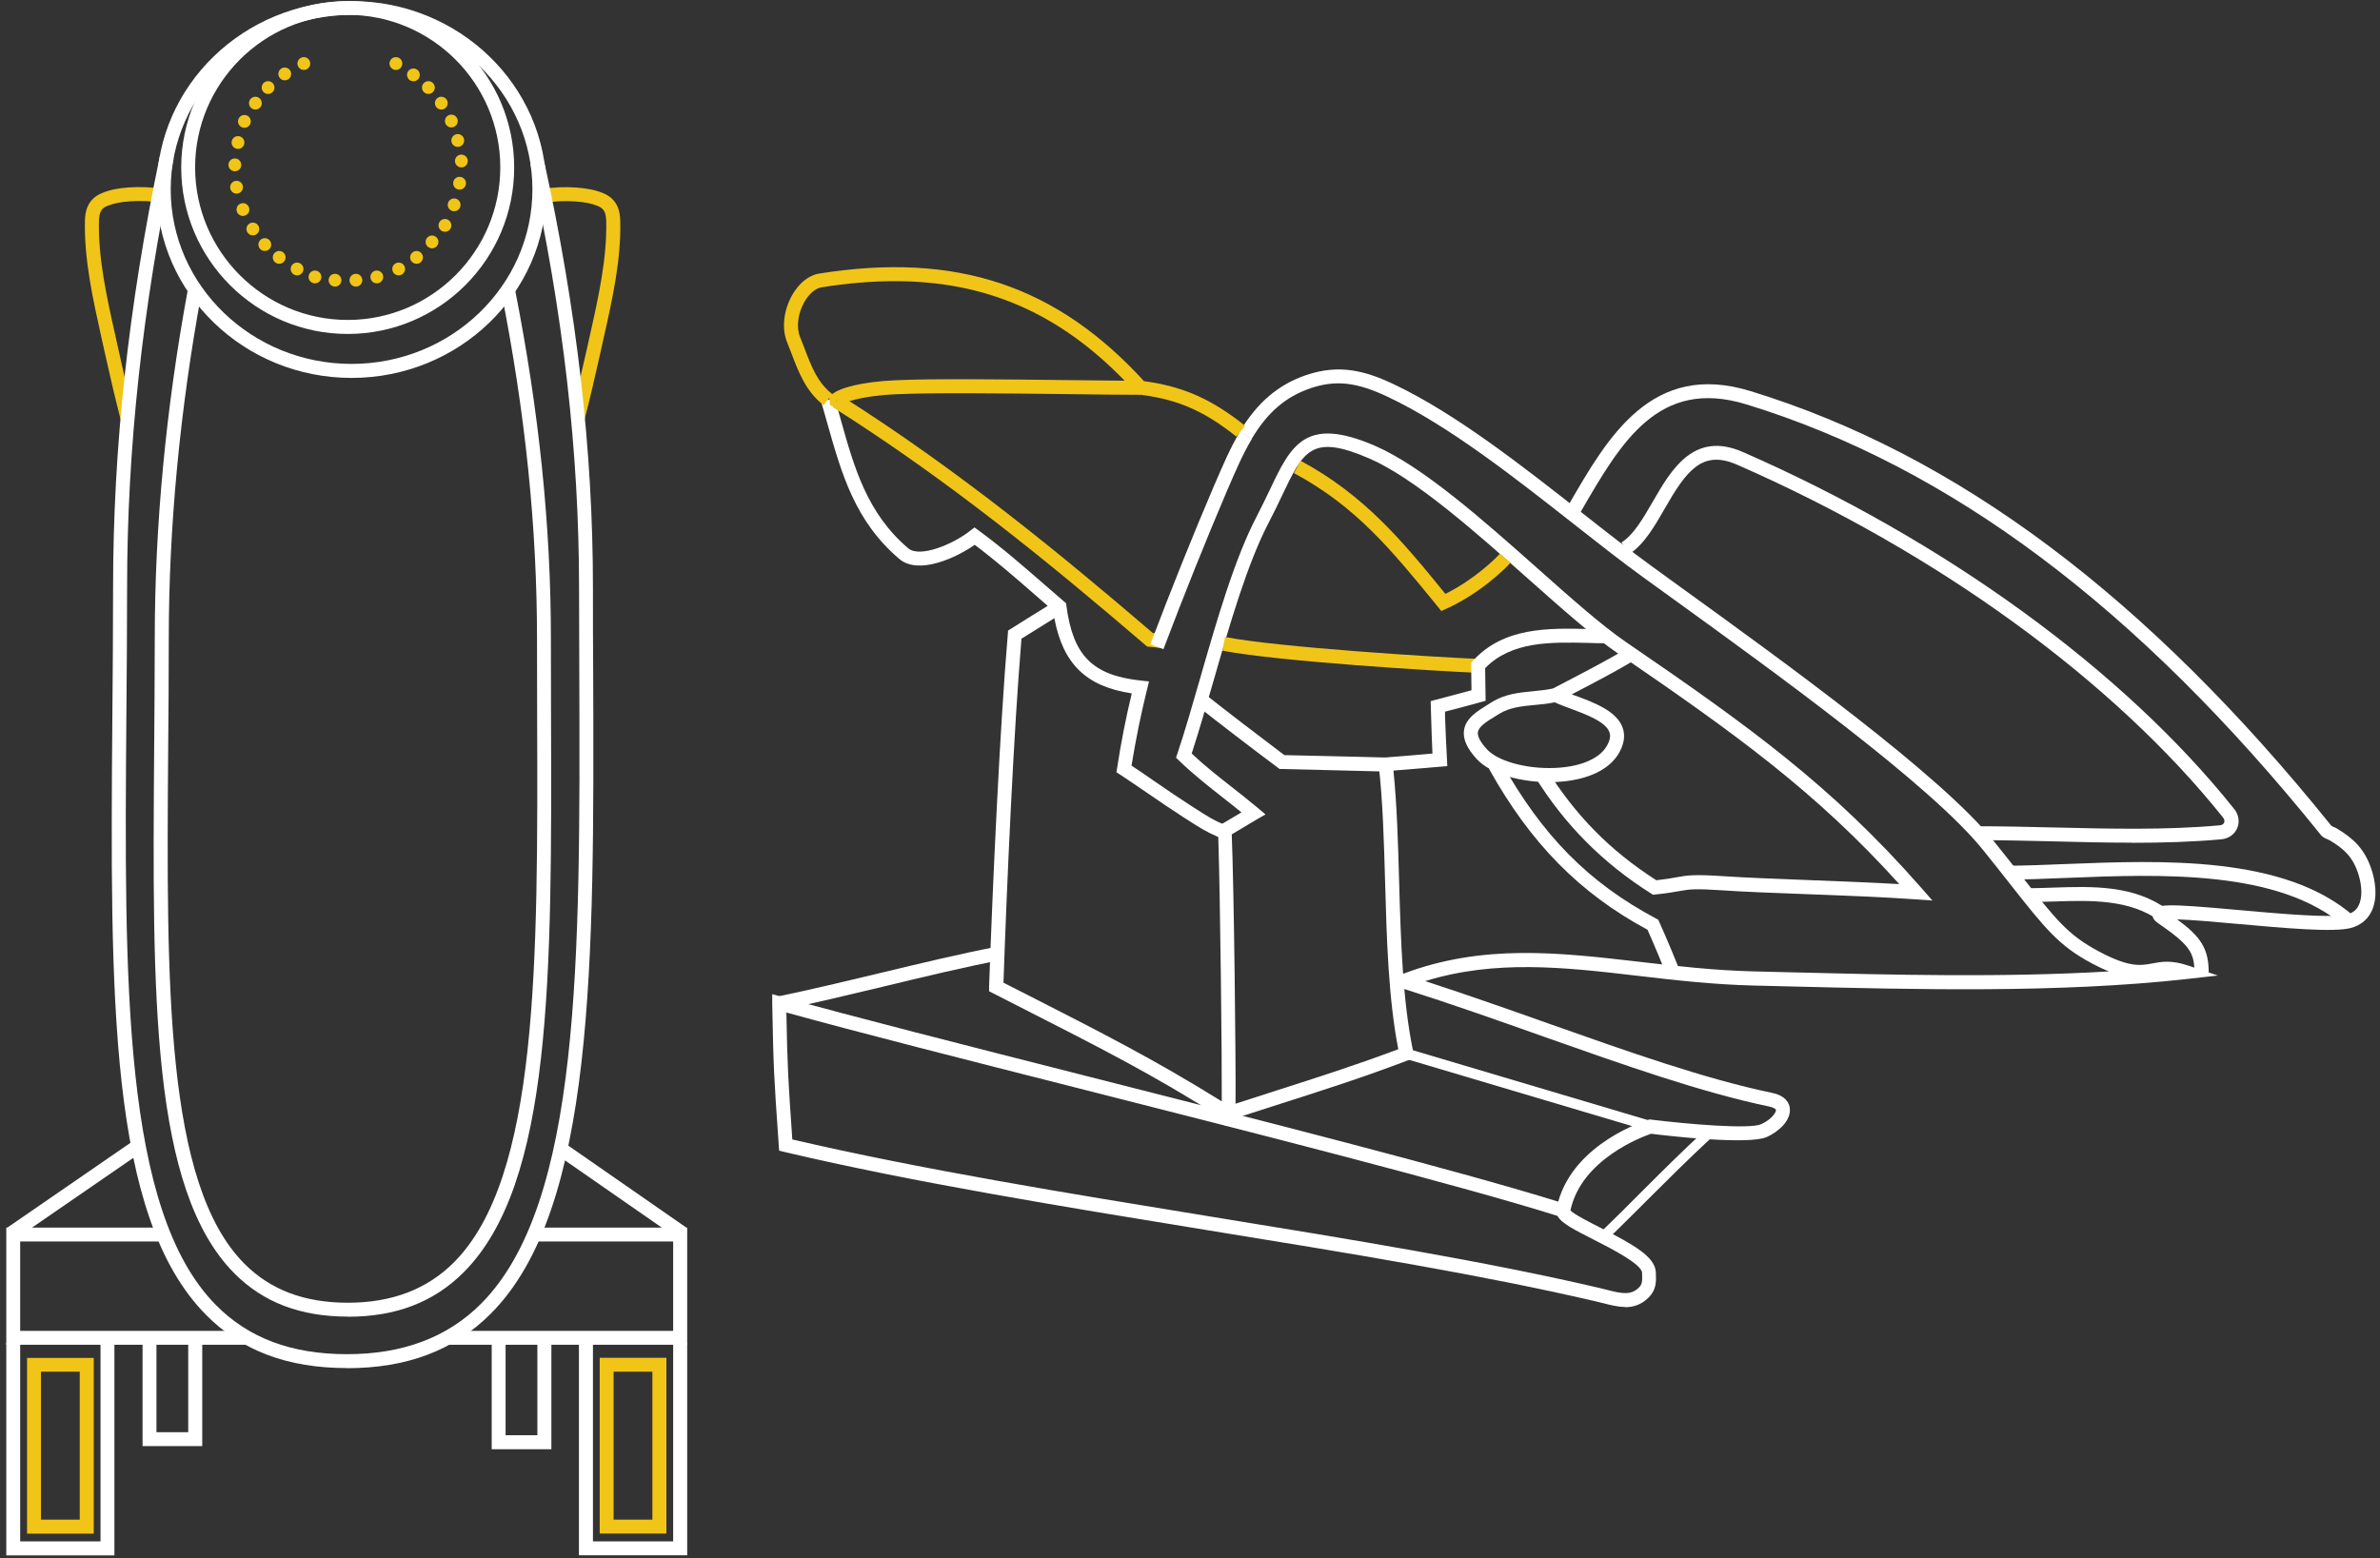 <svg width="197" height="129" viewBox="0 0 197 129" fill="none" xmlns="http://www.w3.org/2000/svg">
<rect x="0" y="0" width="197" height="129" fill="#333333" stroke="none"/>
<path d="M28.78 27.65C21.18 27.65 15 21.47 15 13.87C15 6.27 21.18 0.09 28.78 0.09C36.38 0.09 42.56 6.27 42.56 13.87C42.56 21.47 36.38 27.65 28.78 27.65ZM28.78 1.23C21.82 1.23 16.15 6.9 16.15 13.86C16.15 20.82 21.82 26.49 28.78 26.49C35.74 26.49 41.41 20.82 41.41 13.86C41.41 6.9 35.74 1.23 28.78 1.23Z" fill="white"/>
<path d="M29.1 31.29C20.21 31.29 12.97 24.29 12.97 15.69C12.97 7.09 20.2 0.09 29.1 0.09C38 0.09 45.23 7.09 45.23 15.69C45.23 24.29 38 31.29 29.1 31.29ZM29.1 1.23C20.85 1.23 14.13 7.71 14.13 15.68C14.13 23.65 20.85 30.13 29.1 30.13C37.35 30.13 44.07 23.65 44.07 15.68C44.07 7.71 37.35 1.23 29.1 1.23Z" fill="white"/>
<path d="M56.88 111.34H37.12V110.19H55.72V102.79H44.22V101.64H56.88V111.34Z" fill="white"/>
<path d="M46.599 94.547L45.937 95.499L56.155 102.595L56.816 101.643L46.599 94.547Z" fill="white"/>
<path d="M20.39 111.34H0.52V101.64H13.68V102.79H1.67V110.19H20.39V111.34Z" fill="white"/>
<path d="M11.059 94.441L0.584 101.656L1.242 102.611L11.717 95.396L11.059 94.441Z" fill="white"/>
<path d="M48.39 34.71L47.27 34.42C47.71 32.69 48.14 30.86 48.59 28.84L48.85 27.67C49.54 24.58 50.25 21.38 50.18 18.3C50.16 17.5 49.92 17.24 49.49 17.06C48.99 16.85 48.4 16.73 47.63 16.68C46.8 16.62 45.97 16.66 45.15 16.77L44.98 15.63C45.88 15.5 46.8 15.46 47.71 15.53C48.61 15.59 49.32 15.74 49.94 16C51.16 16.51 51.32 17.54 51.34 18.28C51.42 21.5 50.69 24.77 49.98 27.93L49.72 29.1C49.27 31.13 48.84 32.97 48.39 34.72V34.71Z" fill="#F0C517"/>
<path d="M9.98 34.71C9.53 32.96 9.1 31.13 8.65 29.09L8.39 27.92C7.69 24.76 6.96 21.5 7.03 18.27C7.05 17.54 7.21 16.5 8.43 15.99C9.05 15.73 9.75 15.58 10.66 15.52C11.57 15.46 12.49 15.49 13.39 15.62L13.22 16.76C12.4 16.64 11.57 16.61 10.74 16.67C9.97 16.72 9.38 16.85 8.88 17.05C8.45 17.23 8.21 17.48 8.19 18.29C8.12 21.37 8.83 24.57 9.52 27.66L9.78 28.83C10.22 30.85 10.65 32.68 11.1 34.41L9.98 34.7V34.71Z" fill="#F0C517"/>
<path d="M28.72 113.27C23.81 113.27 20 111.84 17.07 108.88C8.97 100.72 9.12 82.45 9.3 59.31C9.33 55.85 9.36 52.3 9.36 48.67C9.36 37.07 10.63 25.36 13.24 12.89L14.37 13.13C11.78 25.52 10.52 37.15 10.52 48.67C10.52 52.3 10.49 55.85 10.46 59.32C10.29 81.28 10.14 100.25 17.89 108.07C20.59 110.79 24.13 112.12 28.72 112.12C33.31 112.12 37.02 110.75 39.82 107.94C48.09 99.64 48.03 79.35 47.95 55.86C47.95 53.5 47.93 51.11 47.93 48.68C47.93 37.42 46.62 25.94 43.91 13.6L45.04 13.35C47.76 25.78 49.08 37.33 49.08 48.68C49.08 51.11 49.08 53.5 49.1 55.86C49.18 79.61 49.25 100.12 40.63 108.76C37.6 111.8 33.7 113.28 28.71 113.28L28.72 113.27Z" fill="white"/>
<path d="M56.88 128.77H47.92V111.2H49.08V127.62H55.72V111.2H56.88V128.77Z" fill="white"/>
<path d="M55.16 126.97H49.64V112.42H55.16V126.97ZM50.79 125.82H54V113.57H50.79V125.82Z" fill="#F0C517"/>
<path d="M9.47 128.78H0.52V111.2H1.67V127.62H8.32V111.2H9.47V128.78Z" fill="white"/>
<path d="M7.76 126.98H2.24V112.43H7.76V126.98ZM3.39 125.82H6.6V113.57H3.39V125.82Z" fill="#F0C517"/>
<path d="M16.74 119.73H11.8V110.9H12.95V118.58H15.58V110.9H16.74V119.73Z" fill="white"/>
<path d="M45.64 119.99H40.7V111.16H41.85V118.83H44.48V111.16H45.64V119.99Z" fill="white"/>
<path d="M23.57 6.65C23.863 6.65 24.1 6.413 24.1 6.12C24.1 5.827 23.863 5.59 23.57 5.59C23.277 5.59 23.04 5.827 23.04 6.12C23.04 6.413 23.277 6.65 23.57 6.65Z" fill="#F0C517"/>
<path d="M25.15 5.79C25.443 5.79 25.68 5.553 25.68 5.26C25.68 4.967 25.443 4.73 25.15 4.73C24.857 4.73 24.62 4.967 24.62 5.26C24.62 5.553 24.857 5.79 25.15 5.79Z" fill="#F0C517"/>
<path d="M20.93 19.49C21.223 19.49 21.46 19.253 21.46 18.96C21.46 18.667 21.223 18.43 20.93 18.43C20.637 18.43 20.4 18.667 20.4 18.96C20.4 19.253 20.637 19.49 20.93 19.49Z" fill="#F0C517"/>
<path d="M20.11 17.88C20.403 17.88 20.64 17.643 20.64 17.35C20.64 17.057 20.403 16.82 20.11 16.82C19.817 16.82 19.58 17.057 19.58 17.35C19.58 17.643 19.817 17.88 20.11 17.88Z" fill="#F0C517"/>
<path d="M23.11 21.84C23.403 21.84 23.64 21.603 23.64 21.31C23.64 21.017 23.403 20.78 23.11 20.78C22.817 20.78 22.58 21.017 22.58 21.31C22.58 21.603 22.817 21.84 23.11 21.84Z" fill="#F0C517"/>
<path d="M21.92 20.78C22.213 20.78 22.45 20.543 22.45 20.25C22.45 19.957 22.213 19.72 21.92 19.72C21.627 19.72 21.39 19.957 21.39 20.25C21.39 20.543 21.627 20.78 21.92 20.78Z" fill="#F0C517"/>
<path d="M29.46 23.73C29.753 23.73 29.99 23.493 29.99 23.2C29.99 22.907 29.753 22.67 29.46 22.67C29.167 22.67 28.93 22.907 28.93 23.2C28.93 23.493 29.167 23.73 29.46 23.73Z" fill="#F0C517"/>
<path d="M27.73 23.73C28.023 23.73 28.26 23.493 28.26 23.2C28.26 22.907 28.023 22.67 27.73 22.67C27.437 22.67 27.2 22.907 27.2 23.2C27.2 23.493 27.437 23.73 27.73 23.73Z" fill="#F0C517"/>
<path d="M31.19 23.46C31.483 23.46 31.72 23.223 31.72 22.93C31.72 22.637 31.483 22.4 31.19 22.4C30.897 22.4 30.66 22.637 30.66 22.93C30.66 23.223 30.897 23.46 31.19 23.46Z" fill="#F0C517"/>
<path d="M24.59 22.8C24.883 22.8 25.12 22.563 25.12 22.27C25.12 21.977 24.883 21.74 24.59 21.74C24.297 21.74 24.06 21.977 24.06 22.27C24.06 22.563 24.297 22.8 24.59 22.8Z" fill="#F0C517"/>
<path d="M19.58 16.03C19.873 16.03 20.11 15.793 20.11 15.5C20.11 15.207 19.873 14.97 19.58 14.97C19.287 14.97 19.05 15.207 19.05 15.5C19.05 15.793 19.287 16.03 19.58 16.03Z" fill="#F0C517"/>
<path d="M19.44 14.18C19.733 14.18 19.97 13.943 19.97 13.65C19.97 13.357 19.733 13.12 19.44 13.12C19.147 13.12 18.91 13.357 18.91 13.65C18.91 13.943 19.147 14.18 19.44 14.18Z" fill="#F0C517"/>
<path d="M19.7 12.33C19.993 12.33 20.23 12.093 20.23 11.8C20.23 11.507 19.993 11.27 19.7 11.27C19.407 11.27 19.17 11.507 19.17 11.8C19.17 12.093 19.407 12.33 19.7 12.33Z" fill="#F0C517"/>
<path d="M20.23 10.58C20.523 10.58 20.76 10.343 20.76 10.05C20.76 9.757 20.523 9.52 20.23 9.52C19.937 9.52 19.7 9.757 19.7 10.05C19.7 10.343 19.937 10.58 20.23 10.58Z" fill="#F0C517"/>
<path d="M22.19 7.78C22.483 7.78 22.72 7.543 22.72 7.25C22.72 6.957 22.483 6.72 22.19 6.72C21.897 6.72 21.66 6.957 21.66 7.25C21.66 7.543 21.897 7.78 22.19 7.78Z" fill="#F0C517"/>
<path d="M21.14 9.07C21.433 9.07 21.67 8.833 21.67 8.54C21.67 8.247 21.433 8.01 21.14 8.01C20.847 8.01 20.61 8.247 20.61 8.54C20.61 8.833 20.847 9.07 21.14 9.07Z" fill="#F0C517"/>
<path d="M33 22.8C33.293 22.8 33.53 22.563 33.53 22.27C33.53 21.977 33.293 21.74 33 21.74C32.707 21.74 32.47 21.977 32.47 22.27C32.47 22.563 32.707 22.8 33 22.8Z" fill="#F0C517"/>
<path d="M26.07 23.46C26.363 23.46 26.6 23.223 26.6 22.93C26.6 22.637 26.363 22.4 26.07 22.4C25.777 22.4 25.54 22.637 25.54 22.93C25.54 23.223 25.777 23.46 26.07 23.46Z" fill="#F0C517"/>
<path d="M37.36 10.55C37.653 10.55 37.89 10.313 37.89 10.02C37.89 9.727 37.653 9.49 37.36 9.49C37.067 9.49 36.83 9.727 36.83 10.02C36.83 10.313 37.067 10.55 37.36 10.55Z" fill="#F0C517"/>
<path d="M36.53 9.07C36.823 9.07 37.06 8.833 37.06 8.54C37.06 8.247 36.823 8.01 36.53 8.01C36.237 8.01 36 8.247 36 8.54C36 8.833 36.237 9.07 36.53 9.07Z" fill="#F0C517"/>
<path d="M38.19 13.86C38.483 13.86 38.72 13.623 38.72 13.33C38.72 13.037 38.483 12.8 38.19 12.8C37.897 12.8 37.66 13.037 37.66 13.33C37.66 13.623 37.897 13.86 38.19 13.86Z" fill="#F0C517"/>
<path d="M37.89 12.16C38.183 12.16 38.42 11.923 38.42 11.63C38.42 11.337 38.183 11.1 37.89 11.1C37.597 11.1 37.36 11.337 37.36 11.63C37.36 11.923 37.597 12.16 37.89 12.16Z" fill="#F0C517"/>
<path d="M35.76 20.56C36.053 20.56 36.29 20.323 36.29 20.03C36.29 19.737 36.053 19.5 35.76 19.5C35.467 19.5 35.23 19.737 35.23 20.03C35.23 20.323 35.467 20.56 35.76 20.56Z" fill="#F0C517"/>
<path d="M36.83 19.19C37.123 19.19 37.36 18.953 37.36 18.66C37.36 18.367 37.123 18.13 36.83 18.13C36.537 18.13 36.3 18.367 36.3 18.66C36.3 18.953 36.537 19.19 36.83 19.19Z" fill="#F0C517"/>
<path d="M34.48 21.84C34.773 21.84 35.01 21.603 35.01 21.31C35.01 21.017 34.773 20.78 34.48 20.78C34.187 20.78 33.95 21.017 33.95 21.31C33.95 21.603 34.187 21.84 34.48 21.84Z" fill="#F0C517"/>
<path d="M38.04 15.7C38.333 15.7 38.57 15.463 38.57 15.17C38.57 14.877 38.333 14.64 38.04 14.64C37.747 14.64 37.51 14.877 37.51 15.17C37.51 15.463 37.747 15.7 38.04 15.7Z" fill="#F0C517"/>
<path d="M35.46 7.78C35.753 7.78 35.99 7.543 35.99 7.25C35.99 6.957 35.753 6.72 35.46 6.72C35.167 6.72 34.93 6.957 34.93 7.25C34.93 7.543 35.167 7.78 35.46 7.78Z" fill="#F0C517"/>
<path d="M34.22 6.73C34.513 6.73 34.75 6.493 34.75 6.2C34.75 5.907 34.513 5.67 34.22 5.67C33.927 5.67 33.69 5.907 33.69 6.2C33.69 6.493 33.927 6.73 34.22 6.73Z" fill="#F0C517"/>
<path d="M32.77 5.79C33.063 5.79 33.3 5.553 33.3 5.26C33.3 4.967 33.063 4.73 32.77 4.73C32.477 4.73 32.24 4.967 32.24 5.26C32.24 5.553 32.477 5.79 32.77 5.79Z" fill="#F0C517"/>
<path d="M37.59 17.49C37.883 17.49 38.12 17.253 38.12 16.96C38.12 16.667 37.883 16.43 37.59 16.43C37.297 16.43 37.06 16.667 37.06 16.96C37.06 17.253 37.297 17.49 37.59 17.49Z" fill="#F0C517"/>
<path d="M28.8 109.01C24.87 109.01 21.8 107.84 19.4 105.43C12.49 98.47 12.61 82.44 12.76 62.14C12.78 59.14 12.81 56.06 12.81 52.91C12.81 43.55 13.73 33.82 15.55 23.97L16.69 24.18C14.89 33.95 13.97 43.62 13.97 52.91C13.97 56.06 13.95 59.14 13.92 62.15C13.78 81.39 13.65 98 20.22 104.62C22.39 106.8 25.19 107.86 28.8 107.86C32.41 107.86 35.34 106.76 37.58 104.51C44.58 97.48 44.53 79.71 44.46 59.14C44.46 57.09 44.45 55.02 44.45 52.91C44.45 43.66 43.49 34.26 41.5 24.19L42.63 23.97C44.63 34.12 45.6 43.59 45.6 52.91C45.6 55.02 45.6 57.09 45.61 59.14C45.68 80.83 45.73 97.97 38.39 105.33C35.92 107.81 32.78 109.02 28.79 109.02L28.8 109.01Z" fill="white"/>
<path d="M102.35 93.34L102.04 93.14C101.96 93.19 101.84 93.22 101.7 93.22C101.32 93.21 101.19 93.11 101.14 92.58C95.33 88.92 91.33 86.89 84.18 83.25L81.87 82.07V81.7C82.17 73.18 82.75 60.41 83.42 52.5L83.44 52.21L83.68 52.06C84.62 51.46 85.58 50.87 86.53 50.28L86.72 50.16C86.39 49.87 86.06 49.58 85.73 49.3C84.12 47.89 82.45 46.44 80.68 45.11C79.15 46.18 76.04 47.63 74.44 46.28C70.76 43.15 69.66 39.22 68.48 35.05C68.31 34.46 68.15 33.86 67.97 33.27L69.08 32.94C69.26 33.54 69.43 34.14 69.59 34.74C70.71 38.73 71.77 42.5 75.18 45.4C76.14 46.21 78.9 45.06 80.31 43.94L80.66 43.67L81.02 43.93C82.96 45.35 84.75 46.92 86.49 48.43C87.01 48.89 87.54 49.35 88.07 49.8L88.24 49.94L88.27 50.16C88.82 54.3 90.44 55.92 94.45 56.35L95.11 56.42L94.95 57.06C94.43 59.16 94.01 61.24 93.66 63.39C94.22 63.76 94.85 64.19 95.48 64.63C96.59 65.39 97.73 66.17 98.56 66.7L99 66.98C100.06 67.66 100.5 67.95 101.6 68.38L101.95 68.52V68.9C102.15 73.9 102.3 87.89 102.27 91.26C102.27 91.34 102.27 91.41 102.27 91.48C102.37 91.68 102.36 91.98 102.36 92.31L102.34 93.34H102.35ZM83.05 81.36L84.71 82.2C91.4 85.61 95.58 87.74 101.13 91.19C101.15 87.83 101.01 74.56 100.84 69.3C99.87 68.89 99.34 68.55 98.39 67.94L97.95 67.66C97.11 67.12 95.96 66.34 94.84 65.57C94.09 65.06 93.35 64.55 92.72 64.14L92.41 63.94L92.47 63.58C92.79 61.47 93.19 59.45 93.68 57.41C89.91 56.84 87.99 54.98 87.27 51.18L87.15 51.26C86.28 51.8 85.42 52.34 84.55 52.88C83.9 60.68 83.35 72.97 83.06 81.37L83.05 81.36Z" fill="white"/>
<path d="M96.33 53.66C96.07 53.66 95.81 53.62 95.55 53.59C95.41 53.57 95.27 53.56 95.14 53.55L94.95 53.53L94.81 53.41C87.1 46.8 78.63 39.84 68.93 33.71L69.55 32.73C79.25 38.86 87.72 45.81 95.42 52.41C95.5 52.41 95.59 52.43 95.67 52.44C95.9 52.47 96.13 52.49 96.35 52.5L96.31 53.65L96.33 53.66Z" fill="#F0C517"/>
<path d="M96.3 53.75L95.22 53.34C96.92 48.84 98.8 44.16 100.51 40.17L100.59 39.99C101.21 38.55 101.85 37.05 102.64 35.73L103.63 36.32C102.88 37.58 102.28 38.97 101.65 40.44L101.57 40.62C99.87 44.6 98 49.26 96.3 53.75Z" fill="white"/>
<path d="M69.32 33.8L68.7 33.55L68.65 32.94L68.17 33.55C66.71 32.41 66.11 30.83 65.53 29.31C65.41 29 65.29 28.68 65.16 28.36C64.69 27.22 64.85 25.73 65.56 24.45C66.13 23.44 66.95 22.78 67.81 22.65C79.18 20.84 87.52 23.63 94.84 31.72L95.72 32.69H94.41C92.72 32.69 90.57 32.66 88.28 32.63C83.1 32.57 77.22 32.5 74.22 32.64C71.13 32.78 69.83 33.34 69.62 33.53C69.7 33.46 69.81 33.22 69.7 32.97L69.24 33.18L69.33 33.8H69.32ZM74.06 23.28C72.14 23.28 70.13 23.45 68 23.79C67.49 23.87 66.96 24.33 66.57 25.02C66.03 25.98 65.9 27.11 66.23 27.92C66.36 28.25 66.49 28.57 66.61 28.89C67.18 30.39 67.68 31.69 68.89 32.63C69.52 32.12 71.27 31.61 74.18 31.48C77.22 31.34 83.11 31.41 88.31 31.47C90.03 31.49 91.66 31.51 93.09 31.52C87.66 25.93 81.61 23.28 74.07 23.28H74.06Z" fill="#F0C517"/>
<path d="M134.52 108.21C133.91 108.21 133.29 108.05 132.71 107.9C132.53 107.86 132.36 107.81 132.18 107.77C122.83 105.58 111.76 103.77 100.04 101.87C88.01 99.91 75.57 97.89 64.9 95.37L64.49 95.27L64.41 94.1C64.07 89.19 64.02 88.44 63.92 83.08V82.31L64.65 82.52C70.62 84.18 79.89 86.54 89.69 89.03C104.07 92.68 120.34 96.81 128.98 99.49C130.34 94.63 136.17 92.79 136.43 92.72L136.55 92.68L136.67 92.7C139.67 93.07 144.8 93.51 145.77 93.08C146.62 92.7 147.02 92.11 147 91.9C147 91.82 146.8 91.7 146.46 91.62C140.78 90.43 134.52 88.21 127.89 85.87C124.12 84.53 120.22 83.15 116.16 81.86L115.95 81.94L115.4 81.26L115.9 80.56L116.13 80.63C122.74 78.13 129.02 78.86 135.67 79.63C138.72 79.98 141.88 80.35 145.24 80.43L148.1 80.5C156.5 80.71 165.81 80.95 174.55 80.43C174.13 80.26 173.68 80.04 173.16 79.77C170.41 78.3 169.31 76.91 166.37 73.18C165.73 72.36 164.99 71.43 164.13 70.36C159.83 65.01 146.98 55.73 138.48 49.58L135.99 47.78C134.19 46.48 132.27 44.96 130.23 43.36C125.38 39.55 119.88 35.22 114.88 32.86C112.3 31.64 110.57 31.44 108.49 32.14C106.43 32.84 104.92 34.13 103.61 36.33L102.62 35.74C104.07 33.32 105.82 31.83 108.13 31.05C110.86 30.13 113 30.69 115.38 31.82C120.49 34.24 126.05 38.61 130.95 42.46C132.98 44.06 134.9 45.56 136.68 46.85L139.16 48.65C147.71 54.83 160.64 64.17 165.03 69.64C165.9 70.72 166.63 71.65 167.28 72.47C170.19 76.16 171.16 77.4 173.7 78.76C176.25 80.12 177.17 79.95 178.14 79.77C178.88 79.63 179.71 79.47 181.11 79.94L183.58 80.77L180.99 81.06C170.47 82.23 158.57 81.93 148.07 81.67L145.21 81.6C141.8 81.52 138.62 81.15 135.54 80.79C129.53 80.09 123.82 79.43 117.97 81.23C121.52 82.39 124.95 83.6 128.28 84.78C134.87 87.11 141.1 89.32 146.7 90.49C147.87 90.74 148.12 91.4 148.15 91.78C148.25 92.77 147.23 93.7 146.24 94.14C144.74 94.8 138.27 94.07 136.66 93.87C135.85 94.15 130.88 96.02 129.99 100.22C130.29 100.54 131.53 101.17 132.45 101.64C135.2 103.04 137.01 104.05 137.06 105.35C137.09 106.09 137.12 106.78 136.46 107.43C135.85 108.04 135.18 108.23 134.51 108.23L134.52 108.21ZM65.58 94.34C76.11 96.8 88.37 98.8 100.23 100.73C111.97 102.64 123.05 104.45 132.44 106.65C132.63 106.69 132.81 106.74 133 106.79C134.25 107.11 135 107.26 135.66 106.6C135.92 106.34 135.95 106.12 135.92 105.38C135.89 104.66 133.32 103.35 131.94 102.65C130.31 101.82 129.24 101.28 128.92 100.67C120.38 98 103.93 93.83 89.41 90.14C79.99 87.75 71.08 85.49 65.09 83.83C65.18 88.47 65.24 89.38 65.56 94.01L65.58 94.33V94.34Z" fill="white"/>
<path d="M182.8 80.67L181.64 80.65C181.67 78.84 181.24 78.24 178.57 76.39C178.08 76.05 178.15 75.66 178.21 75.51C178.46 74.81 179.2 74.8 185.35 75.35C188.79 75.66 193.07 76.04 194.29 75.71C194.72 75.59 195.02 75.37 195.21 75.01C195.54 74.4 195.54 73.42 195.21 72.37C194.75 70.94 194.02 70.28 192.83 69.57C192.79 69.55 192.74 69.53 192.7 69.51C192.57 69.46 192.39 69.39 192.2 69.23L192.12 69.15C176.97 50.32 161.41 38.65 144.55 33.48C137.28 31.25 134.17 36.62 130.88 42.31L130.81 42.43L129.81 41.85L129.88 41.73C133.09 36.17 136.73 29.87 144.89 32.38C161.97 37.62 177.7 49.39 192.98 68.38C193.01 68.4 193.06 68.42 193.12 68.45C193.22 68.49 193.32 68.53 193.42 68.59C194.78 69.41 195.74 70.27 196.31 72.03C196.52 72.67 196.93 74.3 196.24 75.57C195.9 76.2 195.33 76.63 194.6 76.83C193.18 77.21 189.15 76.85 185.26 76.5C183.51 76.34 181.47 76.16 180.21 76.12C182.12 77.53 182.86 78.51 182.82 80.66L182.8 80.67Z" fill="white"/>
<path d="M176.45 69.77C174.27 69.77 172.08 69.72 169.92 69.66C167.84 69.61 165.68 69.56 163.63 69.56H163.61V68.41H163.63C165.7 68.41 167.86 68.46 169.95 68.51C174.56 68.62 179.32 68.74 183.76 68.33C183.93 68.31 184.05 68.23 184.1 68.11C184.15 67.98 184.12 67.83 184.01 67.69C174.96 56.35 160.3 45.7 143.77 38.47C140.88 37.21 139.58 39 137.8 42.1C136.95 43.58 136.07 45.11 134.83 45.89L134.22 44.91C135.22 44.28 135.99 42.94 136.81 41.53C138.32 38.91 140.2 35.65 144.25 37.42C160.94 44.72 175.77 55.49 184.93 66.98C185.31 67.45 185.4 68.05 185.18 68.57C184.96 69.09 184.47 69.43 183.88 69.49C181.47 69.71 178.97 69.78 176.46 69.78L176.45 69.77Z" fill="white"/>
<path d="M194.06 76.71C188.66 71.99 178.86 72.37 170.98 72.69C169.29 72.76 167.69 72.82 166.22 72.83V71.68C167.66 71.67 169.25 71.61 170.94 71.54C179.02 71.22 189.08 70.83 194.83 75.85L194.07 76.72L194.06 76.71Z" fill="white"/>
<path d="M178.8 76.27C176.29 74.44 173.09 74.54 169.99 74.64C169.31 74.66 168.64 74.68 167.97 74.69V73.54C168.62 73.54 169.28 73.51 169.95 73.49C173.24 73.38 176.64 73.27 179.47 75.34L178.79 76.27H178.8Z" fill="white"/>
<path d="M159.94 74.56L158.53 74.46C156.06 74.28 152.71 74.15 149.47 74.03C146.83 73.93 144.33 73.84 142.65 73.72C140.26 73.56 139.84 73.63 139 73.78C138.55 73.86 137.99 73.96 137.02 74.06L136.82 74.08L136.65 73.97C132.65 71.44 129.5 68.27 127.02 64.26L128 63.65C130.39 67.5 133.28 70.44 137.1 72.88C137.91 72.79 138.4 72.71 138.8 72.63C139.7 72.47 140.2 72.38 142.73 72.55C144.4 72.66 146.88 72.76 149.52 72.86C152.19 72.96 154.94 73.07 157.21 73.2C150.26 65.51 143.67 60.78 133.89 54.08C131.86 52.69 129.27 50.39 126.51 47.94C122.1 44.02 117.09 39.58 113.32 37.95C108.56 35.9 107.89 37.3 106.11 41.05C105.79 41.73 105.44 42.46 105.03 43.24C103.25 46.65 101.81 51.62 100.43 56.43C99.81 58.56 99.23 60.58 98.64 62.39C99.71 63.4 100.86 64.3 101.98 65.18C102.7 65.74 103.41 66.31 104.12 66.9L104.75 67.43L104.04 67.84C103.62 68.08 103.2 68.34 102.78 68.59C102.41 68.81 102.04 69.03 101.67 69.25L101.09 68.25C101.46 68.04 101.82 67.82 102.19 67.6C102.38 67.49 102.57 67.37 102.76 67.26C102.27 66.86 101.78 66.48 101.29 66.09C100.06 65.13 98.79 64.13 97.6 62.98L97.34 62.73L97.46 62.39C98.09 60.51 98.7 58.38 99.35 56.12C100.75 51.26 102.2 46.23 104.04 42.72C104.44 41.95 104.78 41.23 105.1 40.57C106.86 36.86 108.03 34.41 113.81 36.91C117.75 38.61 122.83 43.12 127.3 47.09C130.02 49.51 132.59 51.79 134.56 53.14C144.86 60.19 151.64 65.08 159.03 73.51L159.96 74.57L159.94 74.56Z" fill="white"/>
<path d="M128.26 64.76C125.99 64.76 123.42 64.15 122.21 62.82C121.42 61.95 121.08 61.18 121.18 60.47C121.32 59.46 122.28 58.88 123.2 58.31L123.49 58.13C124.58 57.45 125.76 57.34 126.91 57.23C127.48 57.17 128.03 57.12 128.55 57L129.55 56.48C131.25 55.59 133.01 54.68 134.67 53.69L135.26 54.68C133.58 55.68 131.81 56.6 130.1 57.49C130.2 57.53 130.3 57.57 130.41 57.6C131.94 58.17 133.84 58.87 134.32 60.27C134.55 60.95 134.42 61.68 133.94 62.46C133.16 63.71 131.51 64.51 129.31 64.71C128.97 64.74 128.62 64.76 128.26 64.76ZM128.68 58.15C128.12 58.27 127.56 58.32 127.02 58.37C125.96 58.47 124.96 58.57 124.1 59.1L123.81 59.28C123.09 59.72 122.4 60.14 122.33 60.62C122.28 60.96 122.54 61.45 123.07 62.03C124.05 63.11 126.74 63.77 129.2 63.55C131.01 63.39 132.38 62.76 132.95 61.84C133.25 61.36 133.34 60.97 133.22 60.63C132.92 59.75 131.23 59.13 130 58.67C129.51 58.49 129.05 58.32 128.67 58.14L128.68 58.15Z" fill="white"/>
<path d="M122.43 55.71C118.85 55.57 105.66 54.75 101.18 53.87L101.4 52.74C105.82 53.6 118.92 54.42 122.48 54.56L122.43 55.71Z" fill="#F0C517"/>
<path d="M119.31 50.6L118.89 50.08C115.17 45.53 112.24 41.93 107.1 39.17L107.65 38.15C112.92 40.98 116.06 44.77 119.64 49.17C121.99 48.01 123.81 46.24 124.15 45.84L125.03 46.59C124.61 47.08 122.48 49.16 119.72 50.4L119.32 50.58L119.31 50.6Z" fill="#F0C517"/>
<path d="M102.34 36.15C99.7 34.05 97.59 33.12 94.55 32.7L94.71 31.56C97.94 32 100.28 33.04 103.06 35.25L102.34 36.15Z" fill="#F0C517"/>
<path d="M138.03 80.93C137.59 79.84 137.01 78.42 136.37 76.98C130.75 73.95 126.69 69.83 123.24 63.64L124.25 63.08C127.67 69.21 131.51 73.09 137.09 76.06L137.26 76.15L137.34 76.33C138.02 77.85 138.64 79.35 139.1 80.5L138.03 80.93Z" fill="white"/>
<path d="M102.14 92.64L101.78 91.54C103.19 91.08 104.5 90.66 105.78 90.25C109.06 89.2 112.17 88.21 115.74 86.87C114.92 82.65 114.78 77.76 114.65 73.03C114.55 69.58 114.46 66.33 114.12 63.36L114.05 62.77L114.64 62.72C115.69 62.64 116.73 62.55 117.78 62.46L118.57 62.39C118.52 61.39 118.49 60.39 118.46 59.38L118.42 58.05L118.87 57.93C119.85 57.67 120.82 57.42 121.8 57.15L121.77 54.88L121.92 54.71C124.46 51.91 128.2 52 131.51 52.08C131.98 52.09 132.45 52.1 132.92 52.11V53.26C132.44 53.26 131.96 53.25 131.48 53.23C128.35 53.16 125.12 53.08 122.93 55.32L122.97 58.02L122.54 58.14C121.57 58.41 120.59 58.67 119.61 58.92V59.33C119.66 60.51 119.7 61.69 119.77 62.87L119.8 63.43L117.89 63.59C117.04 63.66 116.19 63.73 115.34 63.8C115.63 66.66 115.72 69.73 115.81 72.98C115.95 77.84 116.09 82.87 116.98 87.1L117.08 87.58L116.62 87.76C112.82 89.21 109.57 90.24 106.14 91.34C104.87 91.75 103.56 92.16 102.15 92.62L102.14 92.64Z" fill="white"/>
<path d="M114.67 63.88C113.06 63.84 111.44 63.8 109.83 63.76C108.59 63.73 107.34 63.7 106.1 63.67H105.92L105.77 63.56C103.38 61.77 101.08 60.01 98.93 58.31L99.65 57.4C101.74 59.05 103.99 60.77 106.31 62.52C107.49 62.55 108.67 62.58 109.85 62.6C111.47 62.64 113.08 62.67 114.7 62.72L114.67 63.87V63.88Z" fill="white"/>
<path d="M64.62 83.63L64.39 82.5C67.03 81.96 69.97 81.25 72.82 80.57C76.18 79.76 79.65 78.93 82.77 78.33L82.99 79.46C79.9 80.05 76.44 80.88 73.1 81.69C70.25 82.37 67.3 83.08 64.64 83.63H64.62Z" fill="white"/>
<path d="M133.2 102.48L132.63 101.89C133.8 100.76 134.81 99.74 135.81 98.74C137.49 97.06 139.08 95.47 141.31 93.4L141.87 94C139.65 96.06 138.07 97.65 136.39 99.32C135.38 100.33 134.37 101.34 133.2 102.48Z" fill="white"/>
<path d="M116.524 86.829L116.281 87.644L136.487 93.652L136.729 92.837L116.524 86.829Z" fill="white"/>
</svg>
